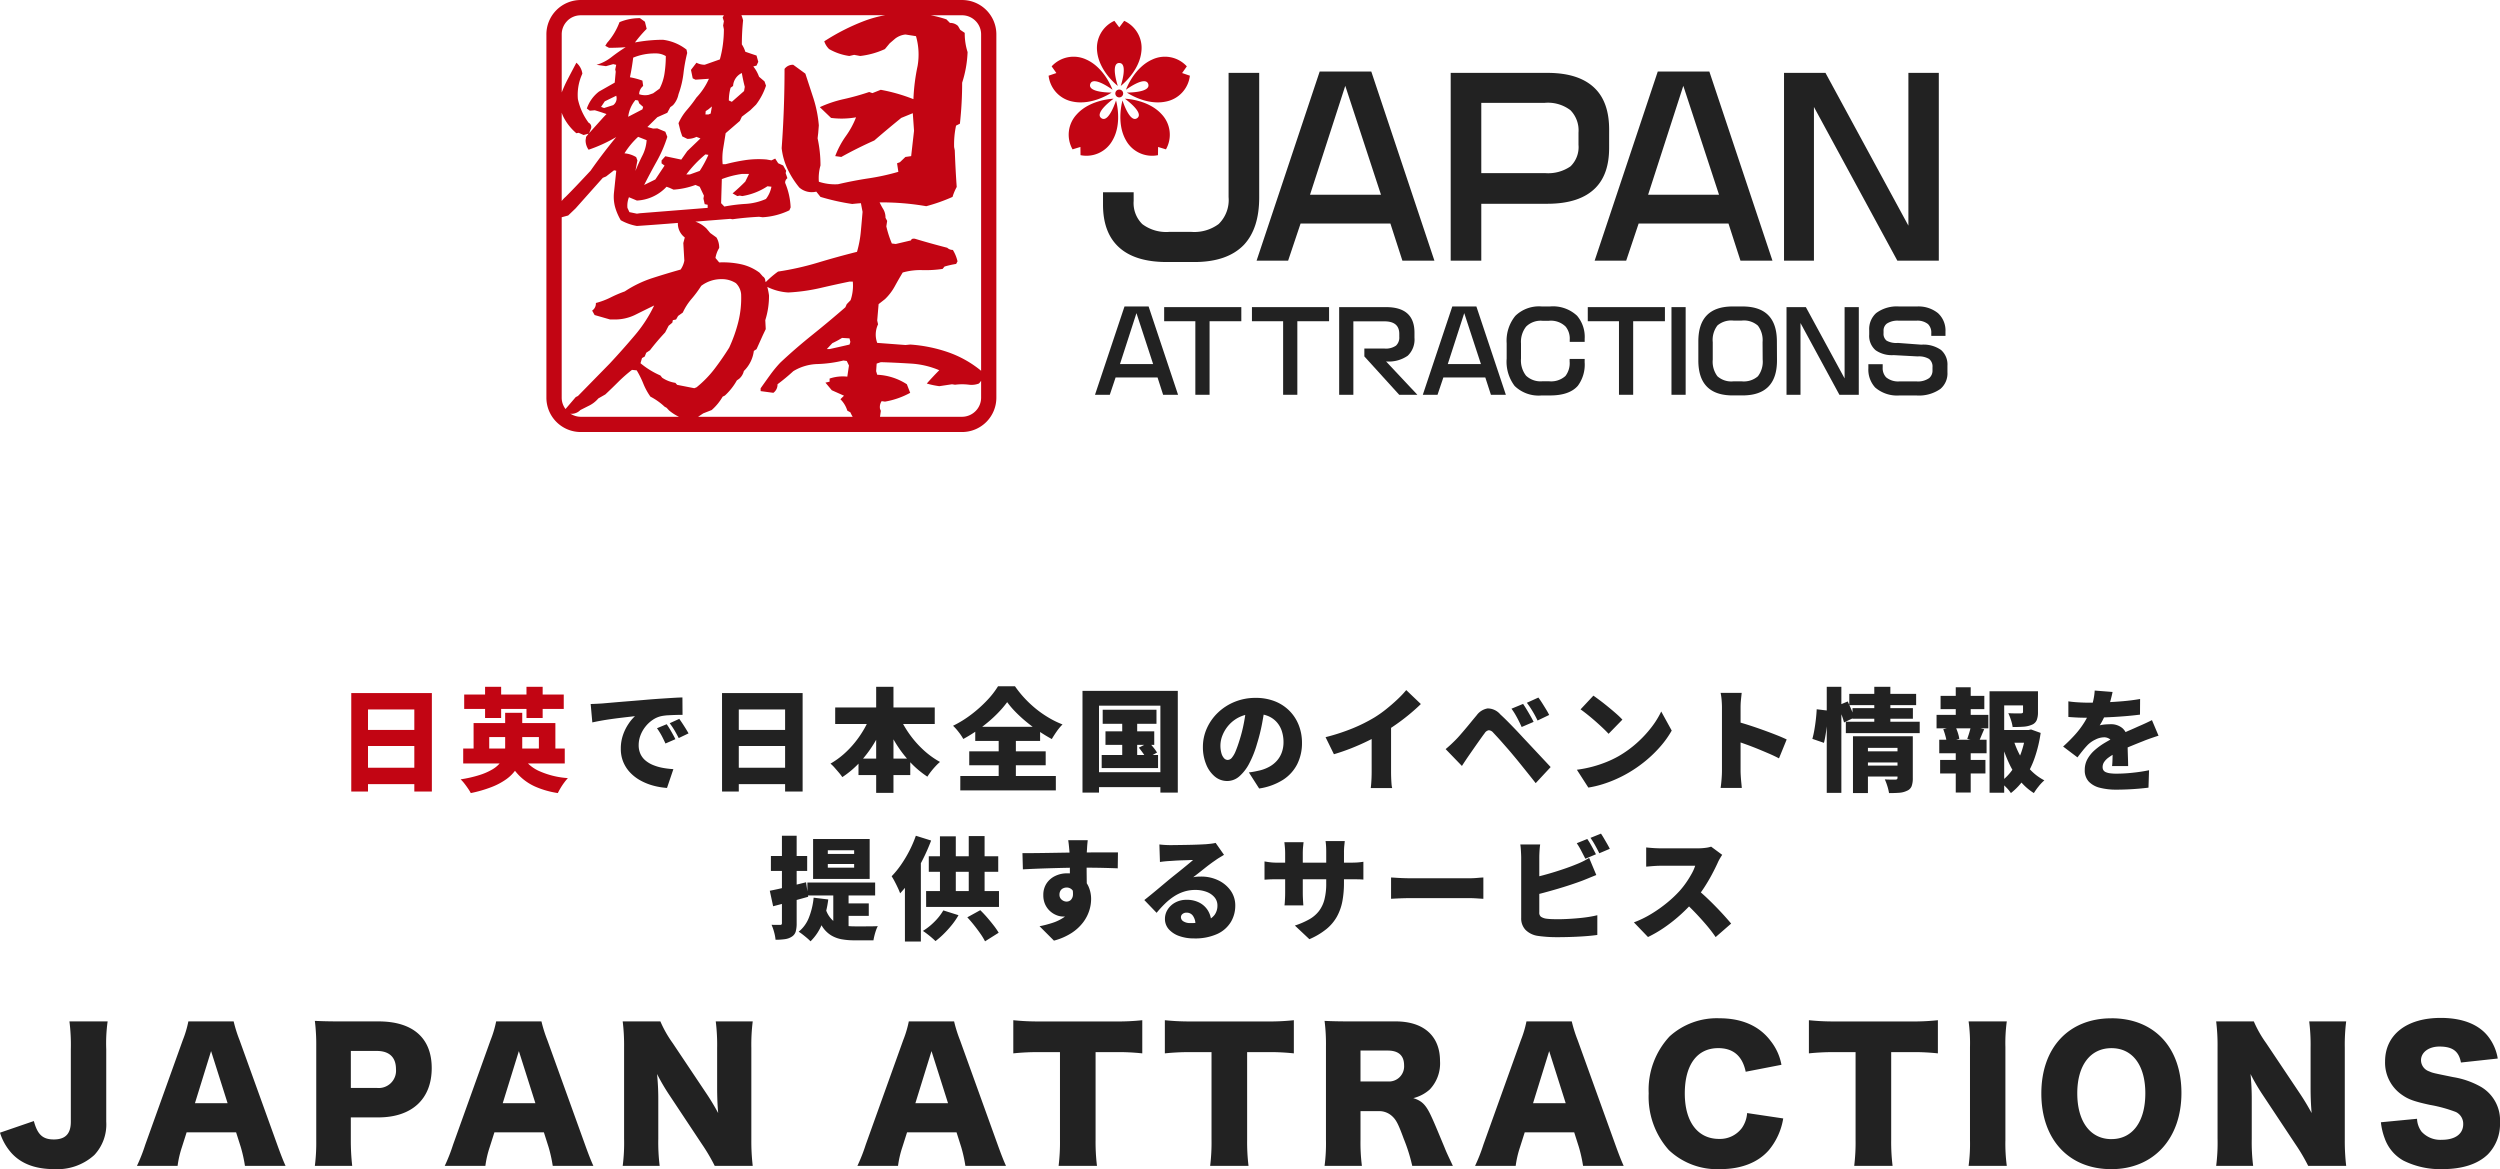 <svg xmlns="http://www.w3.org/2000/svg" xmlns:xlink="http://www.w3.org/1999/xlink" width="403.228" height="188.571" viewBox="0 0 403.228 188.571">
  <defs>
    <clipPath id="clip-path">
      <rect id="長方形_151" data-name="長方形 151" width="225.976" height="69.682" fill="none"/>
    </clipPath>
  </defs>
  <g id="グループ_1476" data-name="グループ 1476" transform="translate(-1470.882 -581.074)">
    <g id="グループ_6" data-name="グループ 6" transform="translate(1559.012 581.074)">
      <g id="グループ_5" data-name="グループ 5" transform="translate(0 0)" clip-path="url(#clip-path)">
        <path id="パス_851" data-name="パス 851" d="M67.037,0H5.542A5.538,5.538,0,0,0,0,5.54V64.146A5.537,5.537,0,0,0,5.542,69.68H67.037a5.536,5.536,0,0,0,5.537-5.534V5.54A5.537,5.537,0,0,0,67.037,0m2.172,3.364a3.076,3.076,0,0,1,.906,2.175V59.8a17.384,17.384,0,0,0-5.3-2.983,23.547,23.547,0,0,0-6.141-1.247l-.759.075L53.356,55.3a3.871,3.871,0,0,1,.138-2.992l-.138-.61.226-2.648,1.029-.805a8.528,8.528,0,0,0,1.582-2.072q.606-1.109,1.275-2.221a10.365,10.365,0,0,1,3.149-.387,18.818,18.818,0,0,0,3.284-.192l.315-.384a15.163,15.163,0,0,1,1.871-.421l.221-.418a6.058,6.058,0,0,0-.754-1.843,1.251,1.251,0,0,1-.9-.347q-2.678-.688-5.224-1.456c-.355-.054-.567.04-.625.267l-2.459.579-.628-.077a16.91,16.91,0,0,1-.891-2.763l.135-.883-.269-.5A2.64,2.64,0,0,0,54.25,33.6c-.178-.3-.347-.625-.507-.957a42.079,42.079,0,0,1,7.522.613,27.968,27.968,0,0,0,4.241-1.5,8.162,8.162,0,0,1,.673-1.6c-.14-1.983-.244-3.955-.312-5.9l-.106-.536a14.481,14.481,0,0,1,.312-3.459l.622-.315a60.287,60.287,0,0,0,.361-6.608A18.287,18.287,0,0,0,67.934,8.4a9.924,9.924,0,0,1-.461-3.1l-.725-.49-.361-.625a1.837,1.837,0,0,0-1.3-.49l-.567-.573a18.63,18.63,0,0,0-2.53-.659h5.044a3.039,3.039,0,0,1,2.172.9M15.486,13a12.469,12.469,0,0,0-2.012-.542c.215-1,.39-2.06.524-3.161a9.028,9.028,0,0,1,3.574-.682,3.067,3.067,0,0,1,1.688.43,18.633,18.633,0,0,1-.2,2.731,7.8,7.8,0,0,1-.805,2.519l-1.043.754-.722.249a2.978,2.978,0,0,1-1.527-.1,1.744,1.744,0,0,1,.642-1.333ZM14.36,16.126l.441.077.16.464.642.573-.117.4-2.012,1.046-.281.146a5.171,5.171,0,0,1,1.166-2.7m.441,5.938,1.367.536a6.359,6.359,0,0,1-.682,2.479q-.606,1.191-1.126,2.485l.321-1.691-.2-.536a4.266,4.266,0,0,0-1.888-.613A12.548,12.548,0,0,1,14.8,22.064M13.317,31.81l1.281.536A7.022,7.022,0,0,0,19.06,30.44l.321-.321.484.175.642.292a12.418,12.418,0,0,0,3.536-.759l.682.292.682,1.436-.077.47.2.9.481.1v.5l-10.93.868-.484.069-1.206-.249-.321-.688a3.74,3.74,0,0,1,.246-1.722m17.475-.181.4-.075.4.075a10.287,10.287,0,0,0,4.061-1.582l.645.072a4.668,4.668,0,0,1-.886,1.977,9.492,9.492,0,0,1-3.273.794,26.718,26.718,0,0,0-3.439.43l-.519-.542.115-3.886a14.856,14.856,0,0,1,3.221-.828h1.163l-.6,1.227q-.881.9-2.049,1.906Zm-1.2,3.668.441.072c1.367-.195,2.785-.321,4.261-.4l.6.077a11.5,11.5,0,0,0,4.3-1.12l.2-.467a11.4,11.4,0,0,0-.885-3.955.869.869,0,0,1,.364-.757l-.281-.822.08-.364-.484-.863-.8-.361-.484-.754-.6.287-.8-.14a14.843,14.843,0,0,0-3.459.106,29.6,29.6,0,0,0-3.132.648h-.484a9.827,9.827,0,0,1,.083-2.519c.132-.811.267-1.639.4-2.479l2.29-1.977.324-.682,1.364-1.046.923-.9a10.418,10.418,0,0,0,1.608-3.058l-.241-.688-.883-.754a5.716,5.716,0,0,0-.926-1.656l.522-.143.281-.608-.281-1.009c-.587-.192-1.192-.4-1.808-.613a4.678,4.678,0,0,0-.559-1.184,36.9,36.9,0,0,1,.2-3.886,6.564,6.564,0,0,0-.269-.822H54.634a19.166,19.166,0,0,0-3.3.9,34.347,34.347,0,0,0-6.517,3.307A3.06,3.06,0,0,0,45.6,7.913,9,9,0,0,0,48.86,9.028l.774-.181.98.181A13.131,13.131,0,0,0,54.6,7.913l.771-.931.88-.754a3.315,3.315,0,0,1,1.656-.665l1.705.269a10.765,10.765,0,0,1,.261,4.789,31.751,31.751,0,0,0-.676,5.37,28.066,28.066,0,0,0-5.27-1.51l-1.347.536-.516-.181a40.193,40.193,0,0,1-4.058,1.138A19.066,19.066,0,0,0,44.1,17.281l1.811,1.734a13.267,13.267,0,0,0,4.032-.095,13.594,13.594,0,0,1-1.656,3.046,14.177,14.177,0,0,0-1.705,3.212l.983.135Q50.1,23.9,52.889,22.654q2.171-1.874,4.347-3.639l1.86-.759.2,2.84-.464,4.084-.928.135-.883.845-.464.175.209,1.376a36.464,36.464,0,0,1-4.757,1.046q-2.48.374-4.963.954a8.2,8.2,0,0,1-3.1-.4,7.348,7.348,0,0,1,.261-2.619,20.5,20.5,0,0,0-.467-4.39l.1-.848.1-1.241a19.62,19.62,0,0,0-.851-4.3q-.649-1.995-1.321-4.038L39.81,10.446a1.67,1.67,0,0,0-1.4.665q0,6.439-.464,12.784a10.663,10.663,0,0,0,.928,3.324,14.462,14.462,0,0,0,1.914,3.023,3.068,3.068,0,0,0,2.742.665l.671.845A36.011,36.011,0,0,0,49.327,32.9c.464-.054.931-.095,1.4-.129l.267,1.4c-.092,1.075-.186,2.166-.289,3.261a17.427,17.427,0,0,1-.608,3.184q-3.215.808-6.319,1.745A45.73,45.73,0,0,1,37.363,43.8a15.861,15.861,0,0,0-1.989,1.7l-.069-.192a.813.813,0,0,0-.4-.725l-.524-.6a7.8,7.8,0,0,0-3.012-1.37,13.768,13.768,0,0,0-3.5-.287l-.6-.719a4.555,4.555,0,0,1,.6-1.619,3.147,3.147,0,0,0-.441-1.688l-1.006-.722-.6-.716a4.7,4.7,0,0,0-1.8-1.115c1.863-.152,3.728-.3,5.571-.444M31.52,11.776c.132.768.292,1.51.479,2.232l-.117.676-1.972,1.734-.484-.215a7.784,7.784,0,0,1,.284-2.055l.4-.287a2.46,2.46,0,0,1,1.41-2.086m-5.026,6.542-.364.146h-.479l.043-.542.436-.287.567-.467Zm-.364,6.657a17.853,17.853,0,0,1-1.4,2.588l-1.6.579h-.565A18.757,18.757,0,0,1,25.651,24.9ZM24.974,46.1a5.38,5.38,0,0,1,3.3-1.08,4.167,4.167,0,0,1,2.29.648,2.837,2.837,0,0,1,.843,1.768,15.92,15.92,0,0,1-.461,4.508,23.422,23.422,0,0,1-1.464,4.124q-1.049,1.689-2.313,3.359a17.5,17.5,0,0,1-2.952,3.04l-.364.146-2.768-.544-.284-.321a5.182,5.182,0,0,1-2.129-.828l-.284-.361a13.127,13.127,0,0,1-3.212-1.977l.241-.828.441-.249.244-.613.6-.4a37.689,37.689,0,0,1,2.45-2.877l.562-1.077.6-.5.08-.4.522-.112.324-.57L22,50.411a9.492,9.492,0,0,1,1.407-2.2A18.513,18.513,0,0,0,24.974,46.1m.321,20.57,1.364-.536a8.623,8.623,0,0,0,1.771-2.158l.361-.181a9.828,9.828,0,0,0,1.929-2.444l.361-.252a2.347,2.347,0,0,0,.765-1.258A5.485,5.485,0,0,0,33.457,56.6l.438-.287L34.9,54.079l.479-1-.075-1.441a12.9,12.9,0,0,0,.6-3.989,9.734,9.734,0,0,0-.278-1.376,8.751,8.751,0,0,0,3.393.9,29.776,29.776,0,0,0,5.069-.7q2.39-.559,4.8-1.057h.533a7.276,7.276,0,0,1-.355,2.995l-.625.648-.221.5Q45.679,51.774,42.905,54T37.724,58.49A19.452,19.452,0,0,0,36.07,60.5c-.507.7-1.012,1.41-1.519,2.129v.453l2.055.275a1.626,1.626,0,0,0,.671-1.381,32.549,32.549,0,0,0,2.548-2.112,7.89,7.89,0,0,1,3.909-1.149,20.31,20.31,0,0,0,4.175-.57l.536.075.355.728-.267,1.8a6.669,6.669,0,0,0-2.857.309v.5l-.671.158,1.026,1.227L48,63.82l-.579.57a4.393,4.393,0,0,1,1.115,1.846l.493.267a5.7,5.7,0,0,0,.37.719H24.467ZM49.026,55.151l-.135.421q-1.655.387-3.215.728h-.447l.891-.954a14.977,14.977,0,0,0,1.568-.848l1.2.077ZM3.364,3.365a3.052,3.052,0,0,1,2.178-.9H28.625c-.069.117-.126.241-.2.358l.2.6-.12.688.12.608a18.748,18.748,0,0,1-.163,2.485,17.466,17.466,0,0,1-.484,2.376l-2.447.863a2.948,2.948,0,0,1-1.33-.327l-.883,1.155.281,1.364.444.215,2.169-.146A10.7,10.7,0,0,1,24.2,15.731a20.346,20.346,0,0,1-1.525,1.983,8.568,8.568,0,0,0-1.367,2.152l.324,1.3.281.828.805.4a3.1,3.1,0,0,0,1.482-.321l.645.252-2.126,2.046-.966,1.37-2.571-.542-.608.682v.467l.484.361-1.487,2.235-1.808.891q1.006-1.977,2.049-3.843a21,21,0,0,0,1.691-3.92l-.321-.828-1.29-.542-.682.034-.923-.252,1.6-1.579,1.611-.716.479-.9.444-.327a3.654,3.654,0,0,0,.883-1.76,14.929,14.929,0,0,0,.805-3.367,24.923,24.923,0,0,1,.6-3.29L22.6,8a7.728,7.728,0,0,0-3.817-1.588,25.289,25.289,0,0,0-4.5.433,20.346,20.346,0,0,1,1.891-2.192l-.284-1.149-.8-.579a8.388,8.388,0,0,0-3.3.648A10.6,10.6,0,0,1,9.778,6.922l-.284.467.6.321q1.406,0,2.691-.1c-.8.5-1.568,1.037-2.29,1.6a7.2,7.2,0,0,1-2.41,1.244l1.527.215,1.166-.327.479.112L11.1,11.2l.08.364-.16,1.76L8.491,14.762A5.8,5.8,0,0,0,6.522,17.5L7,17.854l.805-.072q.885.254,1.888.613l-.481.5-2.33,2.591.324-.794a.753.753,0,0,0-.4-.9,9.916,9.916,0,0,1-1.728-3.808,8.055,8.055,0,0,1,.722-4.1,2.763,2.763,0,0,0-.966-1.768q-.726,1.371-1.4,2.665a20.884,20.884,0,0,0-.963,2.129V5.54a3.057,3.057,0,0,1,.9-2.175M6.806,24.147A23.7,23.7,0,0,0,11.262,22.1q-2.171,2.626-4.135,5.43c-.671.719-1.341,1.43-2.012,2.141s-1.338,1.4-2.006,2.066a4.005,4.005,0,0,0-.642.688V18.169a5.915,5.915,0,0,0,.238.6,8.54,8.54,0,0,0,2.129,2.72l.361-.072L6,21.772l.805-.215-.4.507-.083.536a2.6,2.6,0,0,0,.484,1.547m3.978-7.193L9.3,17.421l-.484-.181.6-.9,1.846-.9a1.373,1.373,0,0,1-.479,1.51M2.467,35.037l1.043-.281,1.2-1.149L9.1,28.678l.522-.215,1.284-1,.361.069L10.9,31.051a6.484,6.484,0,0,0,.183,2.358,9.237,9.237,0,0,0,.906,2.106,8.213,8.213,0,0,0,2.608.931c2.209-.146,4.41-.315,6.608-.49A2.815,2.815,0,0,0,22.321,38.3l-.238.894.163,2.846a3.64,3.64,0,0,1-.6,1.436q-2.291.645-4.539,1.37A18.278,18.278,0,0,0,12.641,47a20.126,20.126,0,0,0-2.27.969,12.1,12.1,0,0,1-2.393.9,1.366,1.366,0,0,1-.6,1.227l.4.716,2.49.716h.645a7.427,7.427,0,0,0,3.336-.716q1.444-.718,3.132-1.545a21.942,21.942,0,0,1-3.155,4.852q-1.952,2.308-4.035,4.539l-5.1,5.207-.361.181L3.083,65.972a3.026,3.026,0,0,1-.616-1.825ZM3.849,66.706c.077.011.152.032.235.037a2.01,2.01,0,0,0,1.4-.613l1.284-.648a4.712,4.712,0,0,0,1.611-1.224l1.126-.642q1.083-1.014,2.066-2a23.735,23.735,0,0,1,2.232-1.96l.762.075a14.973,14.973,0,0,1,1.063,2.135,10.3,10.3,0,0,0,1.149,2.106,10.128,10.128,0,0,1,2.287,1.622l.321.175.4.43a7.555,7.555,0,0,0,1.593,1.023H5.542a3.123,3.123,0,0,1-1.694-.516m65.36-.39a3.091,3.091,0,0,1-2.172.906H53.806l.135-.951-.135-.344a1.68,1.68,0,0,1,.267-1.227l.539.077a13.145,13.145,0,0,0,4.064-1.419l-.536-1.381a9.545,9.545,0,0,0-4.783-1.536l-.175-.576.086-1.224.673-.229c1.608.046,3.221.129,4.846.229a13.743,13.743,0,0,1,4.579,1.072c-.691.688-1.358,1.407-2.015,2.146a13.688,13.688,0,0,0,2.015.427l2.055-.309.493.075a8.891,8.891,0,0,1,2.275,0,3.332,3.332,0,0,0,1.565-.192,2.376,2.376,0,0,0,.361-.456v2.742a3.073,3.073,0,0,1-.906,2.169" transform="translate(0 0.002)" fill="#c20513"/>
        <path id="パス_852" data-name="パス 852" d="M56.52,24.209q0,4.969-2.453,7.611-2.674,2.79-8.024,2.788H41.622q-5.236,0-7.841-2.49-2.45-2.334-2.453-6.76V23.352h4.943v1.41a4.747,4.747,0,0,0,1.4,3.734,6.417,6.417,0,0,0,4.364,1.249h3.528a6.581,6.581,0,0,0,4.419-1.267,5.417,5.417,0,0,0,1.6-4.344V4.1H56.52Z" transform="translate(58.448 7.655)" fill="#222"/>
        <path id="パス_853" data-name="パス 853" d="M68.652,34.528H63.488l-1.934-5.984H47.065l-2.006,5.984H39.972l10.176-30.5h8.325ZM60.035,23.9,54.275,6.33,48.589,23.9Z" transform="translate(74.575 7.512)" fill="#222"/>
        <path id="パス_854" data-name="パス 854" d="M76.454,16.216q0,4.2-2.192,6.428-2.523,2.562-7.763,2.568H55.835v9.173H50.9V4.1H66.5q5.206,0,7.726,2.565,2.231,2.265,2.23,6.574Zm-4.94-.519V13.726a4.646,4.646,0,0,0-1.3-3.605,5.977,5.977,0,0,0-4.124-1.189H55.835V20.265H66.089a6.335,6.335,0,0,0,4.141-1.092A4.329,4.329,0,0,0,71.514,15.7" transform="translate(94.954 7.655)" fill="#222"/>
        <path id="パス_855" data-name="パス 855" d="M87.679,34.528H82.518l-1.931-5.984H66.094l-2.006,5.984H59l10.179-30.5H77.5ZM79.062,23.9,73.3,6.33,67.622,23.9Z" transform="translate(110.073 7.512)" fill="#222"/>
        <path id="パス_856" data-name="パス 856" d="M94.624,34.385H87.935L74.484,9.6V34.385H69.658V4.1h6.686L89.718,28.74V4.1h4.906Z" transform="translate(129.959 7.656)" fill="#222"/>
        <path id="パス_857" data-name="パス 857" d="M44.274,31.492h-2.41l-.9-2.794H34.2l-.937,2.794H30.877L35.634,17.25h3.889Zm-4.023-4.958-2.688-8.213-2.656,8.213Z" transform="translate(57.607 32.183)" fill="#222"/>
        <path id="パス_858" data-name="パス 858" d="M47.215,19.561H42.094V31.425H39.8V19.561H34.77V17.286H47.215Z" transform="translate(64.869 32.25)" fill="#222"/>
        <path id="パス_859" data-name="パス 859" d="M52.15,19.561H47.032V31.425H44.74V19.561H39.71V17.286H52.15Z" transform="translate(74.087 32.25)" fill="#222"/>
        <path id="パス_860" data-name="パス 860" d="M57.234,31.425H54.305l-5.622-6.19V23.966h3.227a2.863,2.863,0,0,0,1.874-.467,1.771,1.771,0,0,0,.533-1.407v-.484c0-1.353-.8-2.029-2.407-2.029h-5V31.425h-2.29V17.286h7.565q4.582,0,4.582,4.112v.834a3.6,3.6,0,0,1-1.083,2.889,5.349,5.349,0,0,1-3.5.926Z" transform="translate(83.245 32.25)" fill="#222"/>
        <path id="パス_861" data-name="パス 861" d="M62.722,31.492h-2.41L59.407,28.7H52.641L51.7,31.492H49.328L54.082,17.25h3.886ZM58.7,26.535l-2.691-8.213-2.654,8.213Z" transform="translate(92.03 32.183)" fill="#222"/>
        <path id="パス_862" data-name="パス 862" d="M66.624,26.22a5.726,5.726,0,0,1-1.092,3.814Q64.179,31.6,61.039,31.6H59.684a5.544,5.544,0,0,1-4.35-1.53,6.48,6.48,0,0,1-1.287-4.419V23.2a6.339,6.339,0,0,1,1.4-4.439,5.474,5.474,0,0,1,4.241-1.516h1.355A5.683,5.683,0,0,1,65.4,18.743a5.276,5.276,0,0,1,1.229,3.743v.473h-2.41v-.35a3.072,3.072,0,0,0-.659-2.112,3.384,3.384,0,0,0-2.688-.943h-1.06a3.361,3.361,0,0,0-2.619.931,3.959,3.959,0,0,0-.834,2.72v2.444a4.016,4.016,0,0,0,.808,2.757,3.389,3.389,0,0,0,2.645.906h1.06a3.449,3.449,0,0,0,2.654-.851,3.392,3.392,0,0,0,.676-2.347v-.4h2.427Z" transform="translate(100.835 32.183)" fill="#222"/>
        <path id="パス_863" data-name="パス 863" d="M71.055,19.561H65.934V31.425h-2.29V19.561H58.612V17.286H71.055Z" transform="translate(109.352 32.25)" fill="#222"/>
        <rect id="長方形_150" data-name="長方形 150" width="2.287" height="14.139" transform="translate(181.464 49.536)" fill="#222"/>
        <path id="パス_864" data-name="パス 864" d="M77.521,25.946q0,5.653-5.574,5.651H70.389q-5.558,0-5.554-5.651V22.889q0-5.644,5.554-5.64h1.559q5.554,0,5.557,5.64Zm-2.31-.123-.017-2.811a3.863,3.863,0,0,0-.754-2.671,3.413,3.413,0,0,0-2.593-.817H70.489a3.452,3.452,0,0,0-2.573.788,3.843,3.843,0,0,0-.757,2.7v2.811a3.9,3.9,0,0,0,.757,2.688,3.363,3.363,0,0,0,2.559.817h1.373a3.46,3.46,0,0,0,2.593-.817,3.852,3.852,0,0,0,.771-2.688" transform="translate(120.962 32.181)" fill="#222"/>
        <path id="パス_865" data-name="パス 865" d="M81.457,31.425H78.331L72.055,19.853V31.425H69.8V17.286h3.121l6.247,11.5v-11.5h2.293Z" transform="translate(130.219 32.25)" fill="#222"/>
        <path id="パス_866" data-name="パス 866" d="M87.16,27.87a3.274,3.274,0,0,1-1.129,2.671,6,6,0,0,1-3.92,1.057H79.454A5.391,5.391,0,0,1,75.5,30.315a4.277,4.277,0,0,1-1.095-3.1v-.659h2.31v.553a2.14,2.14,0,0,0,.553,1.565,3.026,3.026,0,0,0,2.152.659h2.742a3.124,3.124,0,0,0,2.063-.542,1.58,1.58,0,0,0,.524-1.267v-.467a1.544,1.544,0,0,0-.565-1.353,3.218,3.218,0,0,0-1.831-.4l-3.872-.209a4.6,4.6,0,0,1-2.9-.782,3.051,3.051,0,0,1-1.04-2.53v-.7a3.486,3.486,0,0,1,1.109-2.76,5.554,5.554,0,0,1,3.731-1.072h2.828a5,5,0,0,1,3.422,1.072,3.79,3.79,0,0,1,1.212,2.986v.676h-2.29v-.43a1.934,1.934,0,0,0-.522-1.459,2.713,2.713,0,0,0-1.909-.553H79.351a3.169,3.169,0,0,0-1.96.464,1.4,1.4,0,0,0-.536,1.181v.367a1.389,1.389,0,0,0,.5,1.212,3.242,3.242,0,0,0,1.82.361l3.766.281a4.934,4.934,0,0,1,3.187.857A3.112,3.112,0,0,1,87.16,26.79Z" transform="translate(138.816 32.183)" fill="#222"/>
        <g id="グループ_1413" data-name="グループ 1413">
          <path id="パス_867" data-name="パス 867" d="M34.586,7.973c1.487,0,.238,3.7.238,3.7s3-2.3,3.33-5.551A4.789,4.789,0,0,0,35.38,1.173l-.794,1.055L33.8,1.173a4.8,4.8,0,0,0-2.78,4.946c.332,3.255,3.333,5.551,3.333,5.551s-1.244-3.7.238-3.7" transform="translate(57.81 2.189)" fill="#c20513"/>
          <path id="パス_868" data-name="パス 868" d="M34.98,7.608c.461-1.413,3.594.92,3.594.92s-1.261-3.562-4.253-4.88a4.8,4.8,0,0,0-5.565,1.109l.765,1.077-1.255.427a4.8,4.8,0,0,0,3.851,4.17c3.2.693,6.31-1.447,6.31-1.447s-3.909.043-3.447-1.376" transform="translate(52.735 5.947)" fill="#c20513"/>
          <path id="パス_869" data-name="パス 869" d="M34.664,8.688c-1.2-.868,1.98-3.132,1.98-3.132s-3.777.1-5.955,2.536a4.79,4.79,0,0,0-.665,5.631l1.267-.387.017,1.324a4.8,4.8,0,0,0,5.152-2.373c1.648-2.828.573-6.451.573-6.451s-1.169,3.725-2.37,2.851" transform="translate(54.84 10.366)" fill="#c20513"/>
          <path id="パス_870" data-name="パス 870" d="M35.017,8.688c-1.2.874-2.367-2.851-2.367-2.851s-1.075,3.622.57,6.451a4.8,4.8,0,0,0,5.15,2.373l.02-1.324,1.267.387a4.8,4.8,0,0,0-.665-5.631c-2.178-2.436-5.958-2.536-5.958-2.536s3.184,2.264,1.983,3.132" transform="translate(60.271 10.366)" fill="#c20513"/>
          <path id="パス_871" data-name="パス 871" d="M36.214,7.608c.461,1.419-3.442,1.376-3.442,1.376s3.112,2.141,6.307,1.447a4.806,4.806,0,0,0,3.851-4.17l-1.255-.427.762-1.077a4.791,4.791,0,0,0-5.559-1.109c-2.995,1.318-4.258,4.88-4.258,4.88s3.135-2.333,3.594-.92" transform="translate(60.858 5.947)" fill="#c20513"/>
        </g>
        <path id="パス_872" data-name="パス 872" d="M33.285,5.671a.632.632,0,1,1-.633-.63.631.631,0,0,1,.633.63" transform="translate(59.741 9.405)" fill="#c20513"/>
      </g>
    </g>
    <path id="パス_2897" data-name="パス 2897" d="M-190.918-22.428a30.071,30.071,0,0,1,.224,4.536V-6.244c0,1.932-.868,2.856-2.744,2.856-1.792,0-2.632-.784-3.22-2.968l-5.46,1.876A8.847,8.847,0,0,0-200.27-1.2c1.568,1.736,3.864,2.6,6.916,2.6a8.867,8.867,0,0,0,6.44-2.268,7.2,7.2,0,0,0,1.932-5.376V-17.92a25.585,25.585,0,0,1,.224-4.508Zm34.86,23.3c-.364-.784-.812-1.932-1.344-3.416L-163.478-19.4a22.341,22.341,0,0,1-.952-3.024h-7.308a17.092,17.092,0,0,1-.9,3.024l-6.048,16.856A27.585,27.585,0,0,1-180.026.868h6.552a16.136,16.136,0,0,1,.7-3.024l.756-2.38h7.98l.756,2.38A22.739,22.739,0,0,1-162.61.868ZM-165.41-9.24h-5.264l2.6-8.4Zm20.1,10.108a36.355,36.355,0,0,1-.224-4.228V-6.944h4.424c5.432,0,8.624-2.968,8.624-7.952,0-4.872-3.052-7.532-8.6-7.532h-6.132c-1.792,0-2.8-.028-4.116-.084a31.3,31.3,0,0,1,.224,4.088V-3.276a30.016,30.016,0,0,1-.224,4.144ZM-145.53-11.7v-5.964h4.172c2.016,0,3.108,1.008,3.108,2.94a2.794,2.794,0,0,1-3.108,3.024ZM-106.414.868c-.364-.784-.812-1.932-1.344-3.416L-113.834-19.4a22.343,22.343,0,0,1-.952-3.024h-7.308a17.092,17.092,0,0,1-.9,3.024l-6.048,16.856A27.585,27.585,0,0,1-130.382.868h6.552a16.136,16.136,0,0,1,.7-3.024l.756-2.38h7.98l.756,2.38a22.739,22.739,0,0,1,.672,3.024ZM-115.766-9.24h-5.264l2.6-8.4Zm22.148-9.688a18.626,18.626,0,0,1-1.988-3.5h-6.076a31.249,31.249,0,0,1,.224,4.172V-3.528a28.9,28.9,0,0,1-.224,4.4h5.964A30.663,30.663,0,0,1-95.942-3.5V-9.772a40.086,40.086,0,0,0-.2-4.172A33.14,33.14,0,0,0-94.122-10.5l5.18,7.812a30.21,30.21,0,0,1,2.1,3.556h6.132A34.3,34.3,0,0,1-80.934-3.3V-18.172a30.452,30.452,0,0,1,.224-4.256h-5.964a30.452,30.452,0,0,1,.224,4.256v6.384c0,1.568.056,2.856.168,4.144A37.672,37.672,0,0,0-88.3-10.976Zm53.76,19.8c-.364-.784-.812-1.932-1.344-3.416L-47.278-19.4a22.343,22.343,0,0,1-.952-3.024h-7.308a17.092,17.092,0,0,1-.9,3.024L-62.482-2.548A27.584,27.584,0,0,1-63.826.868h6.552a16.136,16.136,0,0,1,.7-3.024l.756-2.38h7.98l.756,2.38A22.739,22.739,0,0,1-46.41.868ZM-49.21-9.24h-5.264l2.6-8.4Zm23.8-8.232h3.164a36.1,36.1,0,0,1,4.368.2v-5.348a37.034,37.034,0,0,1-4.368.2H-34.51a38.378,38.378,0,0,1-4.172-.2v5.348a37.892,37.892,0,0,1,4.228-.2h3.3V-3.36A31.057,31.057,0,0,1-31.374.868h6.188A31.859,31.859,0,0,1-25.41-3.36Zm24.444,0H2.2a36.1,36.1,0,0,1,4.368.2v-5.348a37.034,37.034,0,0,1-4.368.2H-10.066a38.378,38.378,0,0,1-4.172-.2v5.348a37.892,37.892,0,0,1,4.228-.2h3.3V-3.36A31.057,31.057,0,0,1-6.93.868H-.742A31.859,31.859,0,0,1-.966-3.36ZM32.214.868c-.7-1.484-1.036-2.184-1.344-2.968C29.61-5.124,29.218-6.076,28.8-6.972c-.9-1.988-1.54-2.632-2.968-3.08a6.188,6.188,0,0,0,2.66-1.4,6.1,6.1,0,0,0,1.652-4.592c0-4.032-2.632-6.384-7.168-6.384h-7.28c-1.9,0-2.94-.028-4.172-.084a29.85,29.85,0,0,1,.224,4.116V-3.332a27.649,27.649,0,0,1-.224,4.2h6.02a29.518,29.518,0,0,1-.224-4.228V-7.952h2.856a3.06,3.06,0,0,1,2.184.756c.7.616,1.036,1.26,1.932,3.7A27.244,27.244,0,0,1,25.662.868ZM17.318-12.74v-4.984h4.4c1.736,0,2.632.812,2.632,2.38a2.442,2.442,0,0,1-2.66,2.6ZM59.766.868c-.364-.784-.812-1.932-1.344-3.416L52.346-19.4a22.343,22.343,0,0,1-.952-3.024H44.086a17.092,17.092,0,0,1-.9,3.024L37.142-2.548A27.584,27.584,0,0,1,35.8.868H42.35a16.136,16.136,0,0,1,.7-3.024l.756-2.38h7.98l.756,2.38A22.739,22.739,0,0,1,53.214.868ZM50.414-9.24H45.15l2.6-8.4Zm34.8-6.188a8.649,8.649,0,0,0-1.736-3.836c-1.82-2.436-4.648-3.668-8.26-3.668a11.347,11.347,0,0,0-8.036,2.912A12.636,12.636,0,0,0,63.8-10.808,12.9,12.9,0,0,0,67.046-1.68,11.335,11.335,0,0,0,75.334,1.4c3.388,0,6.1-1.064,7.84-3.052A10.634,10.634,0,0,0,85.5-6.776l-5.824-.868a4.776,4.776,0,0,1-.84,2.408,4.413,4.413,0,0,1-3.668,1.764c-3.472,0-5.544-2.772-5.544-7.336,0-4.62,1.988-7.308,5.4-7.308,2.408,0,3.892,1.26,4.424,3.808Zm17.7-2.044h3.164a36.1,36.1,0,0,1,4.368.2v-5.348a37.034,37.034,0,0,1-4.368.2H93.814a38.378,38.378,0,0,1-4.172-.2v5.348a37.892,37.892,0,0,1,4.228-.2h3.3V-3.36A31.057,31.057,0,0,1,96.95.868h6.188a31.86,31.86,0,0,1-.224-4.228ZM115.4-22.428a26.151,26.151,0,0,1,.224,4.144V-3.276A26.835,26.835,0,0,1,115.4.868h6.16a27.067,27.067,0,0,1-.224-4.144V-18.284a25.926,25.926,0,0,1,.224-4.144Zm23.044-.5c-6.888,0-11.312,4.732-11.312,12.124,0,7.42,4.424,12.208,11.284,12.208,6.8,0,11.312-4.9,11.312-12.292C149.73-18.228,145.334-22.932,138.446-22.932Zm0,19.488c-3.416,0-5.516-2.828-5.516-7.392,0-4.508,2.1-7.28,5.516-7.28,3.388,0,5.46,2.744,5.46,7.28C143.906-6.244,141.834-3.444,138.446-3.444Zm24.948-15.484a18.626,18.626,0,0,1-1.988-3.5H155.33a31.246,31.246,0,0,1,.224,4.172V-3.528a28.9,28.9,0,0,1-.224,4.4h5.964A30.663,30.663,0,0,1,161.07-3.5V-9.772a40.086,40.086,0,0,0-.2-4.172A33.137,33.137,0,0,0,162.89-10.5l5.18,7.812a30.21,30.21,0,0,1,2.1,3.556H176.3a34.292,34.292,0,0,1-.224-4.172V-18.172a30.452,30.452,0,0,1,.224-4.256h-5.964a30.452,30.452,0,0,1,.224,4.256v6.384c0,1.568.056,2.856.168,4.144a37.668,37.668,0,0,0-2.016-3.332ZM181.9-6.16a10.439,10.439,0,0,0,.616,2.6A6.619,6.619,0,0,0,185.542.028,13.291,13.291,0,0,0,191.786,1.4c3.276,0,5.74-.812,7.364-2.38a7.01,7.01,0,0,0,1.96-5.152,6.254,6.254,0,0,0-3.024-5.712,13.478,13.478,0,0,0-4.536-1.6c-3.3-.672-3.3-.672-3.864-.924a1.924,1.924,0,0,1-1.316-1.792c0-1.288,1.26-2.212,2.968-2.212,2.128,0,3.136.756,3.472,2.576l5.936-.644a7.8,7.8,0,0,0-1.4-3.36c-1.512-2.1-4.228-3.192-7.784-3.192-5.516,0-8.988,2.716-8.988,7.028a6.3,6.3,0,0,0,2.716,5.376c1.036.728,1.932,1.064,4.508,1.624A22.6,22.6,0,0,1,194-7.812a2.107,2.107,0,0,1,1.176,1.96c0,1.568-1.288,2.52-3.444,2.52a4.09,4.09,0,0,1-3.276-1.316,3.7,3.7,0,0,1-.728-2.072Z" transform="translate(1673 768.245)" fill="#222"/>
    <path id="パス_2898" data-name="パス 2898" d="M2.538-14.382h13V1.494H12.708v-13.23H5.238V1.494h-2.7Zm1.854,5.94h9.486V-5.85H4.392Zm0,6.1h9.486V.306H4.392Zm16.2-3.1h16.38v2.412H20.592Zm1.674-4.1H35.46v5.166H32.8V-7.29h-8.01v2.916h-2.52ZM27.36-11.2h2.754V-5.67a7.425,7.425,0,0,1-.243,1.908,5.626,5.626,0,0,1-.8,1.737A6.362,6.362,0,0,1,27.558-.5,10.737,10.737,0,0,1,25.191.765a20.518,20.518,0,0,1-3.375.981,6.566,6.566,0,0,0-.423-.7Q21.114.63,20.8.225a6.059,6.059,0,0,0-.621-.693,20.138,20.138,0,0,0,3.06-.7,9.98,9.98,0,0,0,2.07-.909,4.653,4.653,0,0,0,1.26-1.071,3.381,3.381,0,0,0,.621-1.224,5.2,5.2,0,0,0,.171-1.332Zm2.592,6.732a6.135,6.135,0,0,0,2.754,2.6,13.509,13.509,0,0,0,4.77,1.2,8.272,8.272,0,0,0-.585.711q-.315.423-.585.873t-.45.828A14.224,14.224,0,0,1,32.184.693a8.6,8.6,0,0,1-2.646-1.854,10.693,10.693,0,0,1-1.89-2.781Zm-9.2-9.684H36.81v2.322H20.754ZM24.12-15.39h2.592v5.022H24.12Zm6.678,0h2.61v5.022H30.8Z" transform="translate(1525 707.244)" fill="#c20513"/>
    <path id="パス_2899" data-name="パス 2899" d="M-106.848-12.618q.54-.018,1.071-.045t.783-.045l1.449-.126q.819-.072,1.8-.153l2.1-.171q1.116-.09,2.358-.2.9-.072,1.863-.135t1.845-.117q.882-.054,1.53-.072l.018,2.808q-.468,0-1.089.018t-1.242.054a7.45,7.45,0,0,0-1.125.144,3.966,3.966,0,0,0-1.377.612,5.254,5.254,0,0,0-1.161,1.089,5.227,5.227,0,0,0-.792,1.4,4.435,4.435,0,0,0-.288,1.575,3.351,3.351,0,0,0,.279,1.4,3.031,3.031,0,0,0,.792,1.053,4.592,4.592,0,0,0,1.215.738,7.693,7.693,0,0,0,1.539.459,13.391,13.391,0,0,0,1.773.216L-94.536.918a11.578,11.578,0,0,1-2.313-.4,9.256,9.256,0,0,1-2.043-.846,6.738,6.738,0,0,1-1.629-1.278A5.573,5.573,0,0,1-101.6-3.3a5.484,5.484,0,0,1-.387-2.1,6.661,6.661,0,0,1,.369-2.268,7.69,7.69,0,0,1,.9-1.791,6.771,6.771,0,0,1,1.017-1.2l-1.1.126q-.63.072-1.368.162t-1.5.2q-.765.108-1.512.243t-1.4.279ZM-94.59-9.36q.234.324.5.765t.5.873q.243.432.405.774l-1.6.7q-.36-.792-.648-1.323a11.575,11.575,0,0,0-.72-1.143Zm2.034-.864q.234.324.513.747t.54.846q.261.423.441.747l-1.584.756q-.4-.774-.7-1.278T-94.1-9.522Zm6.894-4.158h13V1.494h-2.826v-13.23h-7.47V1.494h-2.7Zm1.854,5.94h9.486V-5.85h-9.486Zm0,6.1h9.486V.306h-9.486Zm16.4-9.72h16.056V-9.4H-67.41Zm3.762,8.244H-55.3v2.664h-8.352ZM-60.8-15.39h2.79V1.71H-60.8Zm-.774,4.32,2.412.756a24.692,24.692,0,0,1-1.809,3.762,19.437,19.437,0,0,1-2.376,3.231A15.421,15.421,0,0,1-66.258-.828a8.248,8.248,0,0,0-.558-.729q-.342-.4-.693-.8a5.981,5.981,0,0,0-.657-.648,13.073,13.073,0,0,0,2.1-1.5,15.326,15.326,0,0,0,1.854-1.935,16.542,16.542,0,0,0,1.521-2.241A16.764,16.764,0,0,0-61.578-11.07Zm4.338.054A16.417,16.417,0,0,0-55.6-8.01a16.275,16.275,0,0,0,2.313,2.7,13.693,13.693,0,0,0,2.781,2.034,8.062,8.062,0,0,0-.711.684q-.387.414-.738.864a9.484,9.484,0,0,0-.585.828,15.32,15.32,0,0,1-2.889-2.466A19.251,19.251,0,0,1-57.8-6.561a28.067,28.067,0,0,1-1.836-3.681Zm17.568-1.908A15.677,15.677,0,0,1-41-11.34a20.385,20.385,0,0,1-1.683,1.584A24.3,24.3,0,0,1-44.622-8.28a23.884,23.884,0,0,1-2.124,1.3,8.356,8.356,0,0,0-.738-1.1A8.152,8.152,0,0,0-48.4-9.108a17.558,17.558,0,0,0,2.961-1.836,20.728,20.728,0,0,0,2.529-2.268,13.6,13.6,0,0,0,1.764-2.268h2.736a17.325,17.325,0,0,0,1.62,2,17.913,17.913,0,0,0,1.863,1.719,17.15,17.15,0,0,0,2.043,1.4,14.591,14.591,0,0,0,2.142,1.035A8.241,8.241,0,0,0-31.68-8.2q-.432.621-.792,1.233-1.026-.558-2.07-1.26T-36.549-9.72a22.1,22.1,0,0,1-1.764-1.611A14.073,14.073,0,0,1-39.672-12.924Zm-6.12,7.938h12.33v2.25h-12.33Zm.972-3.96h10.458V-6.66H-44.82Zm-2.412,7.938h15.408V1.314H-47.232ZM-41.04-7.9h2.772V.288H-41.04Zm16.776-3.8h8.676v2.268h-8.676Zm.45,3.492h7.866V-6.03h-7.866Zm-.612,3.816h9.09v2.106h-9.09Zm3.312-6.588H-18.7v7.7h-2.412Zm2.682,5.4,1.638-.846q.342.36.72.828a6.641,6.641,0,0,1,.576.81l-1.728.954a6.779,6.779,0,0,0-.531-.855Q-18.108-5.184-18.432-5.58Zm-9.09-9.162H-12.15V1.674h-2.808V-12.348h-9.9V1.674h-2.664ZM-26.064-1.62h12.4V.792h-12.4ZM1.926-12.366Q1.728-11,1.44-9.45A29.032,29.032,0,0,1,.63-6.21,16.414,16.414,0,0,1-.612-3.06,7.106,7.106,0,0,1-2.223-.954,2.954,2.954,0,0,1-4.176-.2,3.087,3.087,0,0,1-6.183-.927a4.895,4.895,0,0,1-1.4-1.98A7.265,7.265,0,0,1-8.1-5.688a7.268,7.268,0,0,1,.648-3.033,8.056,8.056,0,0,1,1.8-2.529,8.53,8.53,0,0,1,2.7-1.728A8.8,8.8,0,0,1,.4-13.608a8.324,8.324,0,0,1,3.105.549A6.84,6.84,0,0,1,5.859-11.52a6.788,6.788,0,0,1,1.5,2.313,7.7,7.7,0,0,1,.522,2.853,7.558,7.558,0,0,1-.756,3.411A6.5,6.5,0,0,1,4.842-.405,9.92,9.92,0,0,1,.972,1.008L-.684-1.584q.576-.072.972-.153t.792-.171A6.261,6.261,0,0,0,2.646-2.52a4.569,4.569,0,0,0,1.206-.972,4.11,4.11,0,0,0,.774-1.323A4.759,4.759,0,0,0,4.9-6.444a5.678,5.678,0,0,0-.3-1.89,4,4,0,0,0-.882-1.458,3.855,3.855,0,0,0-1.431-.936,5.412,5.412,0,0,0-1.944-.324,5.72,5.72,0,0,0-2.457.495A5.414,5.414,0,0,0-3.87-9.279,5.591,5.591,0,0,0-4.923-7.614a4.454,4.454,0,0,0-.351,1.638,4.526,4.526,0,0,0,.162,1.3,1.965,1.965,0,0,0,.423.8A.8.8,0,0,0-4.1-3.6a.9.9,0,0,0,.675-.36,3.976,3.976,0,0,0,.612-1.071q.3-.711.621-1.755a23.477,23.477,0,0,0,.7-2.763,28.469,28.469,0,0,0,.414-2.907Zm9.756,5.094a32.271,32.271,0,0,0,4.41-1.44,25.747,25.747,0,0,0,3.456-1.728,18.373,18.373,0,0,0,1.89-1.332q.972-.774,1.836-1.593a16.453,16.453,0,0,0,1.422-1.5l2.358,2.25q-.846.828-1.881,1.683T23.031-9.306q-1.107.774-2.169,1.4-1.044.594-2.322,1.224T15.849-5.49q-1.413.558-2.817.972Zm7.434-1.764,3.132-.684v8.046q0,.432.018.945t.054.963a3.779,3.779,0,0,0,.108.7H18.972q.036-.252.072-.7T19.1-.729q.018-.513.018-.945Zm24.426-3.6q.27.4.585.918t.612,1.044q.3.522.5.936l-1.926.828q-.288-.63-.531-1.107t-.5-.918a9.432,9.432,0,0,0-.612-.927Zm2.466-1.026q.288.378.612.891t.63,1.017q.306.5.5.9l-1.872.9q-.306-.63-.567-1.089t-.531-.882q-.27-.423-.63-.891ZM31.05-5.346q.432-.36.792-.693t.81-.783q.306-.306.684-.738t.828-.963q.45-.531.927-1.116t.963-1.161a2.761,2.761,0,0,1,1.773-1.107,2.7,2.7,0,0,1,2.043.963q.648.594,1.278,1.233t1.233,1.269q.6.63,1.143,1.224.612.648,1.386,1.476L46.494-4.05q.81.864,1.494,1.6L45.576.144Q45-.594,44.343-1.413l-1.287-1.6q-.63-.783-1.134-1.377-.4-.486-.864-1.017L40.14-6.453q-.45-.513-.828-.918t-.594-.639a1.006,1.006,0,0,0-.711-.378.984.984,0,0,0-.657.468q-.234.306-.549.747t-.657.927q-.342.486-.666.954t-.576.828q-.324.468-.648.954t-.576.882Zm23.832-8.622q.468.324,1.1.8t1.3,1.026q.675.549,1.278,1.08a13.227,13.227,0,0,1,1,.963L57.33-7.812q-.36-.4-.918-.927t-1.206-1.1q-.648-.567-1.278-1.071t-1.116-.846ZM52.218-2.016a19.85,19.85,0,0,0,2.529-.5,19.543,19.543,0,0,0,2.259-.756,16.285,16.285,0,0,0,1.944-.936A17.488,17.488,0,0,0,61.9-6.345a18.46,18.46,0,0,0,2.331-2.5,14.247,14.247,0,0,0,1.593-2.565l1.692,3.078a15.572,15.572,0,0,1-1.782,2.511,19.964,19.964,0,0,1-2.385,2.331,20.991,20.991,0,0,1-2.835,1.98A20.339,20.339,0,0,1,58.536-.5a19.236,19.236,0,0,1-2.2.828,16.314,16.314,0,0,1-2.268.531Zm23.4.216V-12.078q0-.54-.054-1.188a9.182,9.182,0,0,0-.162-1.152h3.4q-.054.5-.117,1.1a11.781,11.781,0,0,0-.063,1.242V-1.8q0,.234.027.729t.081,1.035q.054.54.09.954H75.4q.09-.576.153-1.368T75.618-1.8Zm2.358-7.992q.9.234,2.034.6t2.286.783q1.152.414,2.151.81t1.611.7L84.816-3.852q-.756-.4-1.647-.783t-1.8-.756q-.909-.369-1.782-.684t-1.611-.567ZM98.694-4.986h5.688v1.8H98.694Zm-2.538-9.27h10.782v1.818H96.156Zm.522,2.3h9.738v1.71H96.678Zm-1.08,2.2h11.916V-7.92H95.6Zm3.114,7.074H104.4V-.918H98.712ZM96.75-7.416h7.488v1.872H99.162v7.29H96.75Zm7.182,0H106.4v6.75a3.653,3.653,0,0,1-.189,1.3,1.345,1.345,0,0,1-.747.738,3.339,3.339,0,0,1-1.251.324q-.711.054-1.647.054a7.673,7.673,0,0,0-.27-1.125,8.047,8.047,0,0,0-.414-1.089q.468.036,1.008.036h.72q.324,0,.324-.288Zm-3.744-7.974h2.592v6.246h-2.592Zm-7.668,0h2.358V1.71H92.52ZM90.9-11.772l1.8.216q0,.774-.09,1.71t-.225,1.854q-.135.918-.315,1.638L90.2-7a14.236,14.236,0,0,0,.324-1.458q.144-.828.243-1.7T90.9-11.772Zm3.42-.594,1.584-.666q.288.612.6,1.35t.477,1.242l-1.674.792a10.9,10.9,0,0,0-.423-1.3Q94.59-11.718,94.32-12.366Zm25.758,3.942h5.274v2.052h-5.274Zm-1.3-6.246h6.732V-12.4H121.14V1.692h-2.358Zm5.4,0h2.412V-11.3a3.376,3.376,0,0,1-.207,1.287,1.41,1.41,0,0,1-.8.747,4.043,4.043,0,0,1-1.341.306q-.765.054-1.737.054a6.631,6.631,0,0,0-.279-1.152,9.05,9.05,0,0,0-.423-1.08q.378.018.792.027t.756.009h.468a.764.764,0,0,0,.279-.063.2.2,0,0,0,.081-.189Zm-1.548,7.812a14.315,14.315,0,0,0,1.125,2.646,10.628,10.628,0,0,0,1.665,2.268,8.329,8.329,0,0,0,2.2,1.638,6.758,6.758,0,0,0-.909.954,9.482,9.482,0,0,0-.783,1.1A9.257,9.257,0,0,1,123.633-.3a13.309,13.309,0,0,1-1.719-2.781,22.774,22.774,0,0,1-1.224-3.294Zm1.98-1.566h.45l.414-.09,1.548.558a21.553,21.553,0,0,1-.936,3.933A14.516,14.516,0,0,1,124.5-.738a10.378,10.378,0,0,1-2.277,2.484,5.822,5.822,0,0,0-.792-.954,10.362,10.362,0,0,0-.918-.828,8.481,8.481,0,0,0,2.016-2.07,11.318,11.318,0,0,0,1.368-2.718,14.888,14.888,0,0,0,.72-3.114ZM110.88-13.932h7.056v2.142H110.88ZM110.808-3.6h7.308v2.178h-7.308Zm-.576-7.272h8.352v2.178h-8.352Zm.432,4.014H118.3V-4.68h-7.632Zm2.664-8.46h2.412v5.274h-2.412Zm0,9.36h2.412V1.656h-2.412Zm2.448-3.114,2.142.522q-.27.594-.486,1.125t-.414.927L115.182-7q.108-.306.225-.666t.216-.729Q115.722-8.766,115.776-9.072Zm-4.464.522,1.926-.486a7.712,7.712,0,0,1,.423,1.044A5.581,5.581,0,0,1,113.9-7l-2.034.558a5.888,5.888,0,0,0-.2-1.008A10.723,10.723,0,0,0,111.312-8.55Zm27.306-6.012q-.09.486-.3,1.278a16.221,16.221,0,0,1-.6,1.8q-.252.576-.558,1.206a10,10,0,0,1-.612,1.1,3.544,3.544,0,0,1,.5-.1q.324-.045.675-.063t.6-.018a2.828,2.828,0,0,1,1.944.684,2.572,2.572,0,0,1,.774,2.034q0,.378.009.891t.027,1.071q.018.558.036,1.1t.018.972h-2.592q.036-.288.054-.666t.027-.81q.009-.432.018-.846t.009-.792a1.408,1.408,0,0,0-.441-1.215,1.57,1.57,0,0,0-.927-.315,3.231,3.231,0,0,0-1.431.369,4.553,4.553,0,0,0-1.215.837q-.4.414-.8.909t-.873,1.125L130.644-5.76a25.528,25.528,0,0,0,1.935-1.926,14.016,14.016,0,0,0,1.485-1.971,11.9,11.9,0,0,0,1.044-2.133,12.836,12.836,0,0,0,.423-1.5,9.207,9.207,0,0,0,.207-1.5ZM131.49-13.05q.684.108,1.6.162t1.638.054q1.17,0,2.6-.054t2.916-.18q1.485-.126,2.817-.36l-.018,2.52q-.954.126-2.088.225t-2.3.162q-1.17.063-2.223.09t-1.845.027q-.36,0-.9-.009t-1.116-.045q-.576-.036-1.08-.072Zm14.544,5.544q-.306.09-.756.243t-.9.315q-.45.162-.792.306-.828.324-1.971.792t-2.385,1.1a8.545,8.545,0,0,0-1.26.765,2.948,2.948,0,0,0-.72.738,1.467,1.467,0,0,0-.234.8.94.94,0,0,0,.117.486.851.851,0,0,0,.378.324,2.426,2.426,0,0,0,.693.189,7.531,7.531,0,0,0,1.062.063,24.689,24.689,0,0,0,2.628-.153,26.06,26.06,0,0,0,2.61-.4l-.09,2.808q-.54.072-1.431.153t-1.881.126q-.99.045-1.89.045a10.452,10.452,0,0,1-2.619-.3,3.692,3.692,0,0,1-1.8-.99,2.622,2.622,0,0,1-.657-1.881,3.573,3.573,0,0,1,.459-1.809,5.55,5.55,0,0,1,1.2-1.44,11.091,11.091,0,0,1,1.6-1.152q.864-.513,1.674-.909.828-.432,1.44-.711t1.134-.5q.522-.225,1.026-.459.594-.252,1.161-.513t1.143-.549ZM-68.6,13.182v.594h4.248v-.594Zm0-2.214v.594h4.248v-.594ZM-70.974,9.15h9.126v6.444h-9.126Zm-.918,7.02h10.926v2.088H-71.892Zm4.176,1.17h2.466v7.308l-2.466-1.08Zm-1.224,3.114A4.172,4.172,0,0,0-67.788,22.3a3.552,3.552,0,0,0,1.6.765,9.815,9.815,0,0,0,1.926.18h1.791q.567,0,1.089-.009t.846-.027a4.06,4.06,0,0,0-.288.666q-.144.414-.252.846t-.162.774h-3.132a11.073,11.073,0,0,1-2.007-.171,5.016,5.016,0,0,1-1.7-.639,4.544,4.544,0,0,1-1.386-1.368,8.5,8.5,0,0,1-1.044-2.358Zm3.042-.918h3.906v2.016H-65.9Zm-4.986-.918,2.358.288a15.9,15.9,0,0,1-.99,3.906,8.049,8.049,0,0,1-1.872,2.844,6.164,6.164,0,0,0-.549-.513q-.351-.3-.72-.585a6.578,6.578,0,0,0-.639-.45,5.488,5.488,0,0,0,1.656-2.3A11.8,11.8,0,0,0-70.884,18.618ZM-77.958,17.5q1.134-.216,2.7-.594t3.15-.774l.342,2.34q-1.422.4-2.907.8T-77.418,20Zm.18-5.6h5.85V14.3h-5.85ZM-76,8.628h2.376V22.722a4.9,4.9,0,0,1-.153,1.359,1.451,1.451,0,0,1-.621.819,2.633,2.633,0,0,1-1.1.405,10.277,10.277,0,0,1-1.53.1,6.76,6.76,0,0,0-.225-1.2,7.463,7.463,0,0,0-.423-1.215q.432.018.828.018h.558a.315.315,0,0,0,.225-.063A.348.348,0,0,0-76,22.7Zm21.6,0,2.466.774A31.311,31.311,0,0,1-53.3,12.5a29.76,29.76,0,0,1-1.719,2.97,17.807,17.807,0,0,1-1.917,2.448,8.458,8.458,0,0,0-.351-.846q-.243-.522-.522-1.053a9.814,9.814,0,0,0-.495-.855,14.483,14.483,0,0,0,1.5-1.836,19.581,19.581,0,0,0,1.35-2.25A18.925,18.925,0,0,0-54.4,8.628Zm-1.764,5.22,2.574-2.574V25.692H-56.16Zm3.852-1.908h11.2v2.5h-11.2Zm-.432,5.616h11.754v2.556H-52.74Zm2.232-8.838h2.556V18.852h-2.556Zm4.644-.036h2.556V18.888h-2.556Zm-4.1,11.988,2.448.774a11.908,11.908,0,0,1-1.071,1.566A16.829,16.829,0,0,1-49.9,24.459a13.128,13.128,0,0,1-1.332,1.161q-.234-.234-.6-.549t-.756-.612q-.387-.3-.675-.477A10.067,10.067,0,0,0-51.4,22.5,8.881,8.881,0,0,0-49.968,20.67Zm3.87,1.116,2.088-1.152q.576.558,1.134,1.206t1.044,1.278a11.172,11.172,0,0,1,.792,1.152l-2.2,1.386a10.144,10.144,0,0,0-.738-1.215q-.468-.675-1.026-1.377T-46.1,21.786ZM-26.676,9.348q-.018.162-.054.531t-.054.729q-.018.36-.036.522-.018.36-.027.981t-.009,1.377q0,.756.009,1.521t.018,1.431q.009.666.009,1.1l-2.736-.792V14.478q0-.684-.009-1.341t-.027-1.188q-.018-.531-.036-.8-.054-.648-.108-1.125t-.09-.675Zm-10.53,2.088q.846,0,1.89-.009t2.16-.027l2.178-.036q1.062-.018,1.953-.027t1.485-.009q.612,0,1.431-.009t1.656-.009H-21.8l-.036,2.574q-.882-.036-2.34-.072t-3.456-.036q-1.26,0-2.52.027t-2.475.063q-1.215.036-2.349.081t-2.16.1Zm9.918,5.382a8.562,8.562,0,0,1-.36,2.691,3.175,3.175,0,0,1-1.1,1.611,3.151,3.151,0,0,1-1.908.54,2.9,2.9,0,0,1-1.044-.216,3.434,3.434,0,0,1-1.044-.648,3.318,3.318,0,0,1-.792-1.08A3.506,3.506,0,0,1-33.84,18.2a3.313,3.313,0,0,1,.522-1.881,3.45,3.45,0,0,1,1.4-1.206,4.338,4.338,0,0,1,1.917-.423,3.789,3.789,0,0,1,2.124.567,3.587,3.587,0,0,1,1.305,1.512,4.942,4.942,0,0,1,.441,2.115,6.123,6.123,0,0,1-.306,1.836,6.373,6.373,0,0,1-1,1.9,7.332,7.332,0,0,1-1.845,1.692,9.884,9.884,0,0,1-2.844,1.233l-2.322-2.322a17.438,17.438,0,0,0,2.106-.549,7.164,7.164,0,0,0,1.8-.873A3.959,3.959,0,0,0-29.3,20.436a4.185,4.185,0,0,0,.459-2.052,1.414,1.414,0,0,0-.36-1.044,1.2,1.2,0,0,0-.882-.36,1.349,1.349,0,0,0-.54.117.992.992,0,0,0-.441.378,1.211,1.211,0,0,0-.171.675.991.991,0,0,0,.36.792,1.2,1.2,0,0,0,.792.306,1.013,1.013,0,0,0,.657-.243,1.276,1.276,0,0,0,.369-.873,4.311,4.311,0,0,0-.306-1.746Zm12.168-6.786q.414.054.9.081t.936.027q.288,0,.846-.009l1.251-.018q.693-.009,1.386-.027t1.26-.045q.567-.027.891-.045Q-7,9.942-6.615,9.888a4.172,4.172,0,0,0,.567-.108l1.35,1.926q-.342.216-.693.423a8.136,8.136,0,0,0-.693.459q-.378.252-.846.6t-.954.738q-.486.387-.945.747t-.837.648a4.9,4.9,0,0,1,.648-.09q.288-.018.612-.018a6.285,6.285,0,0,1,2.8.612,5.122,5.122,0,0,1,1.989,1.665,4.113,4.113,0,0,1,.738,2.421,5.1,5.1,0,0,1-.7,2.61A4.974,4.974,0,0,1-5.76,24.459a8.633,8.633,0,0,1-3.816.729A6.88,6.88,0,0,1-11.9,24.81a4,4,0,0,1-1.692-1.089,2.478,2.478,0,0,1-.63-1.7,2.761,2.761,0,0,1,.441-1.494,3.269,3.269,0,0,1,1.233-1.134,3.735,3.735,0,0,1,1.818-.432,4.316,4.316,0,0,1,2.142.5A3.478,3.478,0,0,1-7.227,20.8a3.745,3.745,0,0,1,.477,1.872l-2.556.306a2.347,2.347,0,0,0-.387-1.413,1.2,1.2,0,0,0-1.017-.531.983.983,0,0,0-.693.225.667.667,0,0,0-.243.5.8.8,0,0,0,.414.684,1.983,1.983,0,0,0,1.1.27,7.6,7.6,0,0,0,2.484-.342,2.865,2.865,0,0,0,1.431-.981,2.508,2.508,0,0,0,.459-1.5,2.017,2.017,0,0,0-.477-1.341,3.047,3.047,0,0,0-1.287-.873,5.059,5.059,0,0,0-1.8-.306,5.914,5.914,0,0,0-1.845.279,6.753,6.753,0,0,0-1.611.774,9.675,9.675,0,0,0-1.449,1.17,17.622,17.622,0,0,0-1.341,1.467L-17.55,19q.432-.342,1.008-.81t1.188-.981l1.17-.981q.558-.468.954-.792.378-.306.855-.684t.972-.783l.945-.774q.45-.369.774-.657-.27,0-.639.018t-.783.027q-.414.009-.837.027t-.8.045l-.666.045q-.4.018-.846.063t-.774.1Zm29.772,6.192a15.967,15.967,0,0,1-.252,2.943,8.352,8.352,0,0,1-.864,2.466,7.026,7.026,0,0,1-1.7,2.034,11.6,11.6,0,0,1-2.763,1.647l-2.34-2.2a12.97,12.97,0,0,0,2.313-1,5.183,5.183,0,0,0,1.566-1.332,5.213,5.213,0,0,0,.891-1.872A10.358,10.358,0,0,0,11.79,16.3V11.274q0-.558-.027-1t-.081-.783h3.1q-.036.342-.081.783a9.93,9.93,0,0,0-.045,1ZM8.136,9.672q-.036.324-.081.783T8.01,11.49v6.336q0,.432.018.819t.036.684q.018.3.036.531H5.058q.036-.234.054-.531t.036-.684q.018-.387.018-.819V11.472q0-.45-.036-.891t-.09-.909Zm-6.3,3.1.5.081q.288.045.666.081t.864.036H15.606q.792,0,1.251-.036t.927-.108V15.7q-.378-.036-.882-.045t-1.278-.009H3.87q-.486,0-.846.009t-.639.027l-.549.036ZM22.248,15.36q.36.018.927.054t1.161.054q.594.018,1.026.018H34.92q.612,0,1.215-.054t1-.072V18.8q-.342-.018-1-.063T34.92,18.69H25.362q-.774,0-1.665.036t-1.449.072ZM53.892,9.15a8.664,8.664,0,0,1,.5.783q.261.459.5.909t.405.774l-1.71.72q-.288-.558-.657-1.269A11.57,11.57,0,0,0,52.2,9.834Zm2.214-.864q.234.342.5.8t.522.9q.252.441.4.747l-1.692.72q-.27-.558-.666-1.269a12.943,12.943,0,0,0-.756-1.215ZM46.3,10.032q-.072.45-.108,1.08t-.036,1.026v8.838a.839.839,0,0,0,.27.72,2.125,2.125,0,0,0,.846.306q.4.054.873.072t1.035.018q.7,0,1.566-.045t1.755-.126q.891-.081,1.674-.207t1.341-.27V24.63q-.882.126-2.025.207t-2.313.117Q50,24.99,49,24.99q-.918,0-1.719-.063t-1.4-.153a3.517,3.517,0,0,1-1.944-.963,2.672,2.672,0,0,1-.7-1.935V12.138q0-.2-.018-.585t-.045-.8a6.717,6.717,0,0,0-.081-.72Zm-1.422,5.436q.9-.2,1.872-.459t1.935-.558q.963-.3,1.818-.6t1.521-.576q.522-.2,1.044-.45T54.2,12.21l1.152,2.754q-.594.234-1.224.495t-1.1.441q-.774.288-1.773.621t-2.1.657q-1.1.324-2.2.621t-2.07.513Zm30.78-3.762q-.126.18-.36.576a6.185,6.185,0,0,0-.378.738q-.378.828-.927,1.863t-1.242,2.1a20.058,20.058,0,0,1-1.485,2,26.75,26.75,0,0,1-2.241,2.3,25.117,25.117,0,0,1-2.592,2.07,19.944,19.944,0,0,1-2.745,1.611L61.416,22.6A16.359,16.359,0,0,0,64.26,21.21a21.609,21.609,0,0,0,2.556-1.818,18.712,18.712,0,0,0,1.962-1.854,13.982,13.982,0,0,0,1.089-1.386,16.165,16.165,0,0,0,.873-1.413A7.147,7.147,0,0,0,71.3,13.47H65.7q-.4,0-.837.027t-.828.063q-.387.036-.639.054v-3.1q.324.036.765.072t.864.054q.423.018.675.018h6.012a9.276,9.276,0,0,0,1.269-.081,4.825,4.825,0,0,0,.891-.189ZM71.5,17.178q.684.54,1.476,1.278t1.575,1.539q.783.8,1.449,1.539t1.1,1.26l-2.5,2.178a23.358,23.358,0,0,0-1.5-1.953q-.837-.981-1.764-1.953t-1.9-1.854Z" transform="translate(1673 707.244)" fill="#222"/>
  </g>
</svg>

